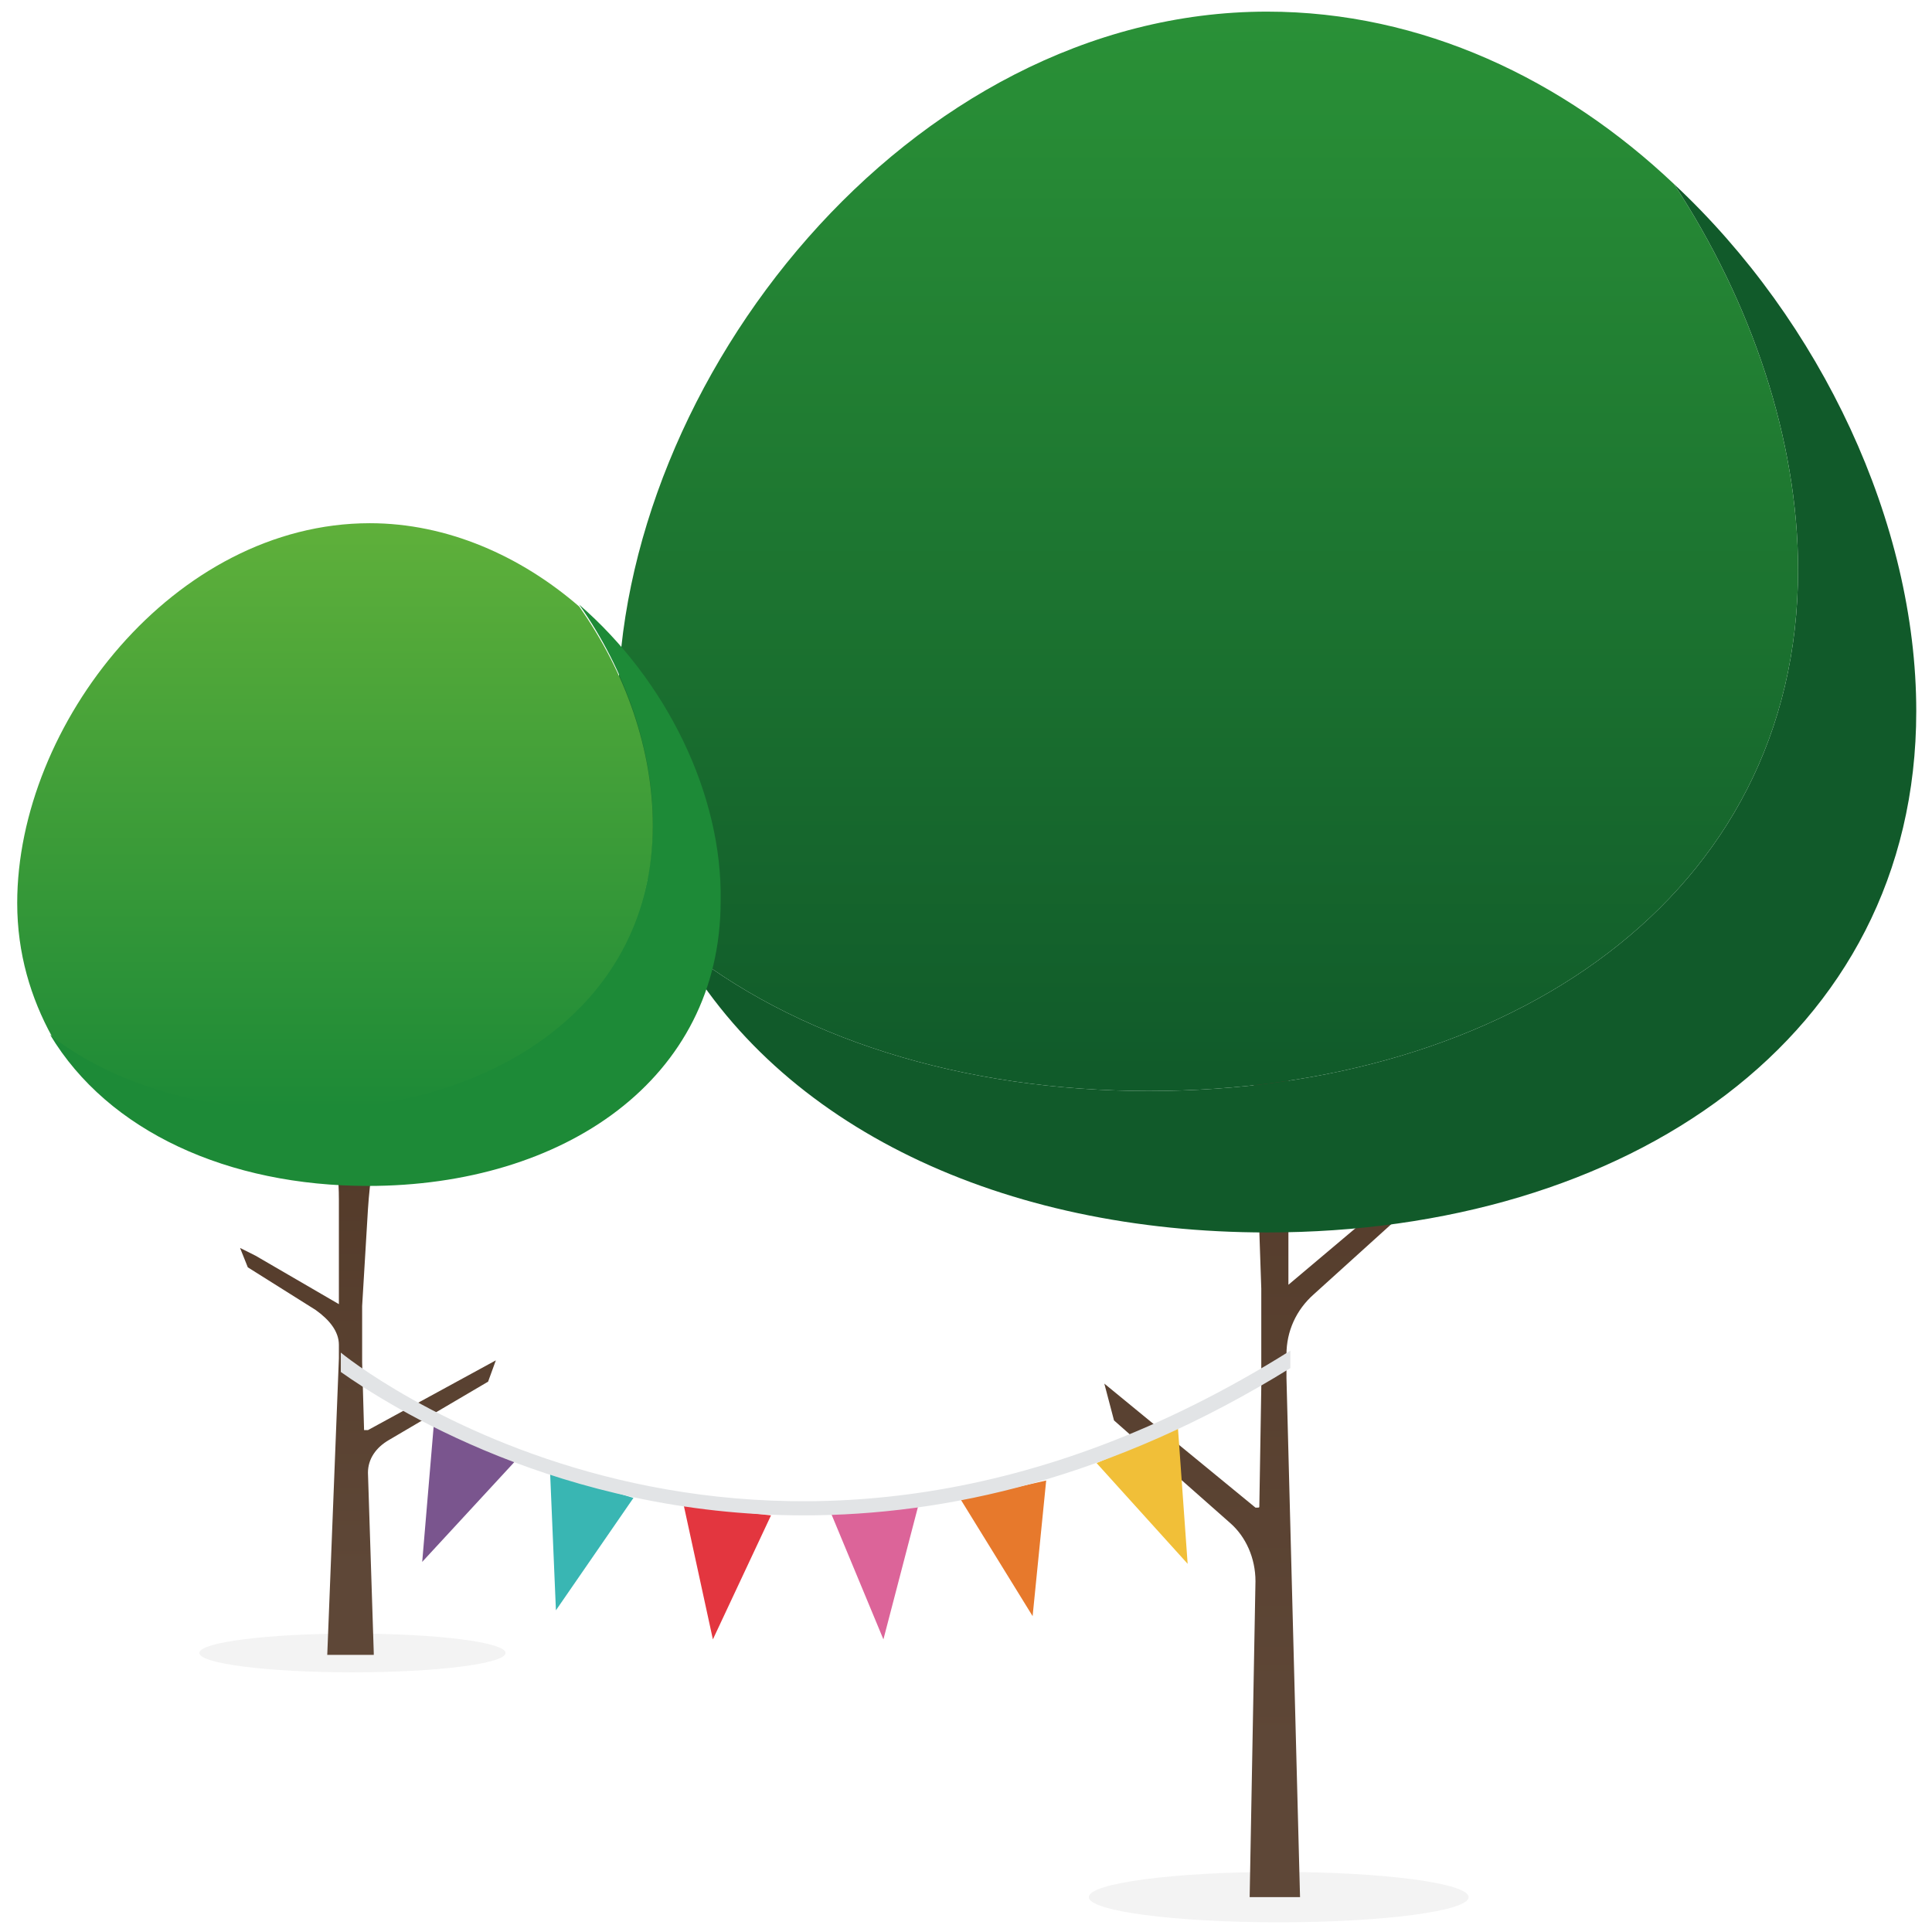 <?xml version="1.0" encoding="utf-8"?>
<!-- Generator: Adobe Illustrator 24.1.1, SVG Export Plug-In . SVG Version: 6.00 Build 0)  -->
<svg version="1.1" id="Layer_1" xmlns="http://www.w3.org/2000/svg" xmlns:xlink="http://www.w3.org/1999/xlink" x="0px" y="0px"
	 width="99.7px" height="99.7px" viewBox="0 0 99.7 99.7" style="enable-background:new 0 0 99.7 99.7;" xml:space="preserve">
<style type="text/css">
	.st0{opacity:5.000000e-02;}
	.st1{fill:url(#SVGID_1_);}
	.st2{fill:#115A2A;}
	.st3{fill:url(#SVGID_2_);}
	.st4{fill:url(#SVGID_3_);}
	.st5{fill:#1D8A37;}
	.st6{fill:url(#SVGID_4_);}
	.st7{fill:#E7792C;}
	.st8{fill:#F1BF38;}
	.st9{fill:#DC6499;}
	.st10{fill:#E3363F;}
	.st11{fill:#39B6B3;}
	.st12{fill:#7A558E;}
	.st13{fill:#E2E4E6;}
</style>
<g transform="translate(-1174.412 -552)">
	<g>
		<ellipse class="st0" cx="1240.4" cy="649.9" rx="9.8" ry="1.3"/>
		<ellipse class="st0" cx="1192.6" cy="637.3" rx="7.9" ry="1"/>
		<g>
			<linearGradient id="SVGID_1_" gradientUnits="userSpaceOnUse" x1="1239.197" y1="642.425" x2="1239.197" y2="606.263">
				<stop  offset="2.330044e-04" style="stop-color:#5E4737"/>
				<stop  offset="1" style="stop-color:#543B2A"/>
			</linearGradient>
			<path class="st1" d="M1238.9,649.9l0.3-16.3c0-1.2-0.5-2.3-1.3-3l-6-5.3l-0.5-1.9l7.8,6.4c0,0,0,0,0.1,0c0.1,0,0.1,0,0.1-0.1
				l0.1-6.1c0-1.7,0-3.4,0-5.1l-0.3-8.8c-0.1-2.6-0.4-5.3-0.9-7.9l-0.3-1.4l0.8-1.2l1,4.1l1.4-9.5l1.4-2.3l-1.4,12.1
				c-0.2,1.7-0.3,3.5-0.3,5.3l0,9.4l5.1-4.3l0.9-0.8l-0.5,1.8l-4.2,3.8c-0.9,0.8-1.4,1.9-1.4,3.1v1.2l0.7,26.8H1238.9z"/>
			<g>
				<path class="st2" d="M1260.8,561.5c4,6.1,6.4,13.2,6.4,19.9c0,16.9-15,26.9-33.5,26.9c-9.6,0-18.3-2.7-24.4-7.7
					c5.3,9.6,16.9,15,30.5,15c18.5,0,33.5-10,33.5-26.9C1273.3,579,1268.4,568.6,1260.8,561.5z"/>
				<linearGradient id="SVGID_2_" gradientUnits="userSpaceOnUse" x1="1236.752" y1="608.286" x2="1236.752" y2="552.593">
					<stop  offset="0" style="stop-color:#105A2A"/>
					<stop  offset="1" style="stop-color:#2A9137"/>
				</linearGradient>
				<path class="st3" d="M1267.2,581.4c0-6.7-2.4-13.8-6.4-19.9c-5.7-5.4-13-8.9-21-8.9c-18.5,0-33.5,19.1-33.5,36
					c0,4.5,1.1,8.5,3,12c6.1,5,14.8,7.7,24.4,7.7C1252.2,608.3,1267.2,598.3,1267.2,581.4z"/>
			</g>
		</g>
		<g>
			
				<linearGradient id="SVGID_3_" gradientUnits="userSpaceOnUse" x1="4299.449" y1="633.087" x2="4299.449" y2="612.438" gradientTransform="matrix(-1 0 0 1 5492.888 0)">
				<stop  offset="2.330044e-04" style="stop-color:#5E4737"/>
				<stop  offset="1" style="stop-color:#543B2A"/>
			</linearGradient>
			<path class="st4" d="M1193.7,637.3l-0.3-9.3c0-0.7,0.4-1.3,1.1-1.7l5.1-3l0.4-1.1l-6.6,3.6c0,0,0,0-0.1,0c0,0-0.1,0-0.1,0
				l-0.1-3.5c0-1,0-2,0-2.9l0.3-5c0.1-1.5,0.3-3,0.8-4.5l0.2-0.8l-0.7-0.7l-0.9,2.3l-1.2-5.4l-1.2-1.3l1.2,6.9c0.2,1,0.3,2,0.3,3
				l0,5.4l-4.3-2.5l-0.8-0.4l0.4,1l3.5,2.2c0.7,0.5,1.2,1.1,1.2,1.8v0.7l-0.6,15.3H1193.7z"/>
			<path class="st5" d="M1204.3,583.2c2.4,3.4,3.8,7.5,3.8,11.3c0,9.2-8.2,14.7-18.2,14.7c-5,0-9.6-1.4-12.9-3.8
				c3,5,9.2,7.8,16.4,7.8c10.1,0,18.2-5.5,18.2-14.7C1211.7,593,1208.8,587.1,1204.3,583.2z"/>
			<linearGradient id="SVGID_4_" gradientUnits="userSpaceOnUse" x1="1191.662" y1="609.234" x2="1191.662" y2="578.911">
				<stop  offset="0" style="stop-color:#1D8A37"/>
				<stop  offset="1" style="stop-color:#5FB03A"/>
			</linearGradient>
			<path class="st6" d="M1208.1,594.6c0-3.9-1.4-7.9-3.8-11.3c-3-2.6-6.8-4.3-10.8-4.3c-10.1,0-18.2,10.4-18.2,19.6
				c0,2.6,0.7,4.9,1.8,6.9c3.3,2.5,7.8,3.8,12.9,3.8C1200,609.2,1208.1,603.8,1208.1,594.6z"/>
		</g>
		<g>
			<polygon class="st7" points="1227.7,635.4 1224,629.4 1228.4,628.4 			"/>
			<polygon class="st8" points="1235.7,632.7 1231,627.5 1235.2,625.7 			"/>
			<polygon class="st9" points="1220,636.6 1221.8,629.7 1217.3,630.1 			"/>
			<polygon class="st10" points="1211.2,636.6 1214.2,630.2 1209.7,629.7 			"/>
			<polygon class="st11" points="1203.1,635.1 1207.1,629.3 1202.8,628 			"/>
			<polygon class="st12" points="1196.2,632.6 1201,627.4 1196.8,625.5 			"/>
			<path class="st13" d="M1241,621.7c-26.6,16.7-47.3,1.5-49,0.1v1c2.4,1.7,11.3,7.4,23.9,7.4c7.3,0,15.9-1.9,25.1-7.6V621.7z"/>
		</g>
	</g>
</g>
</svg>
